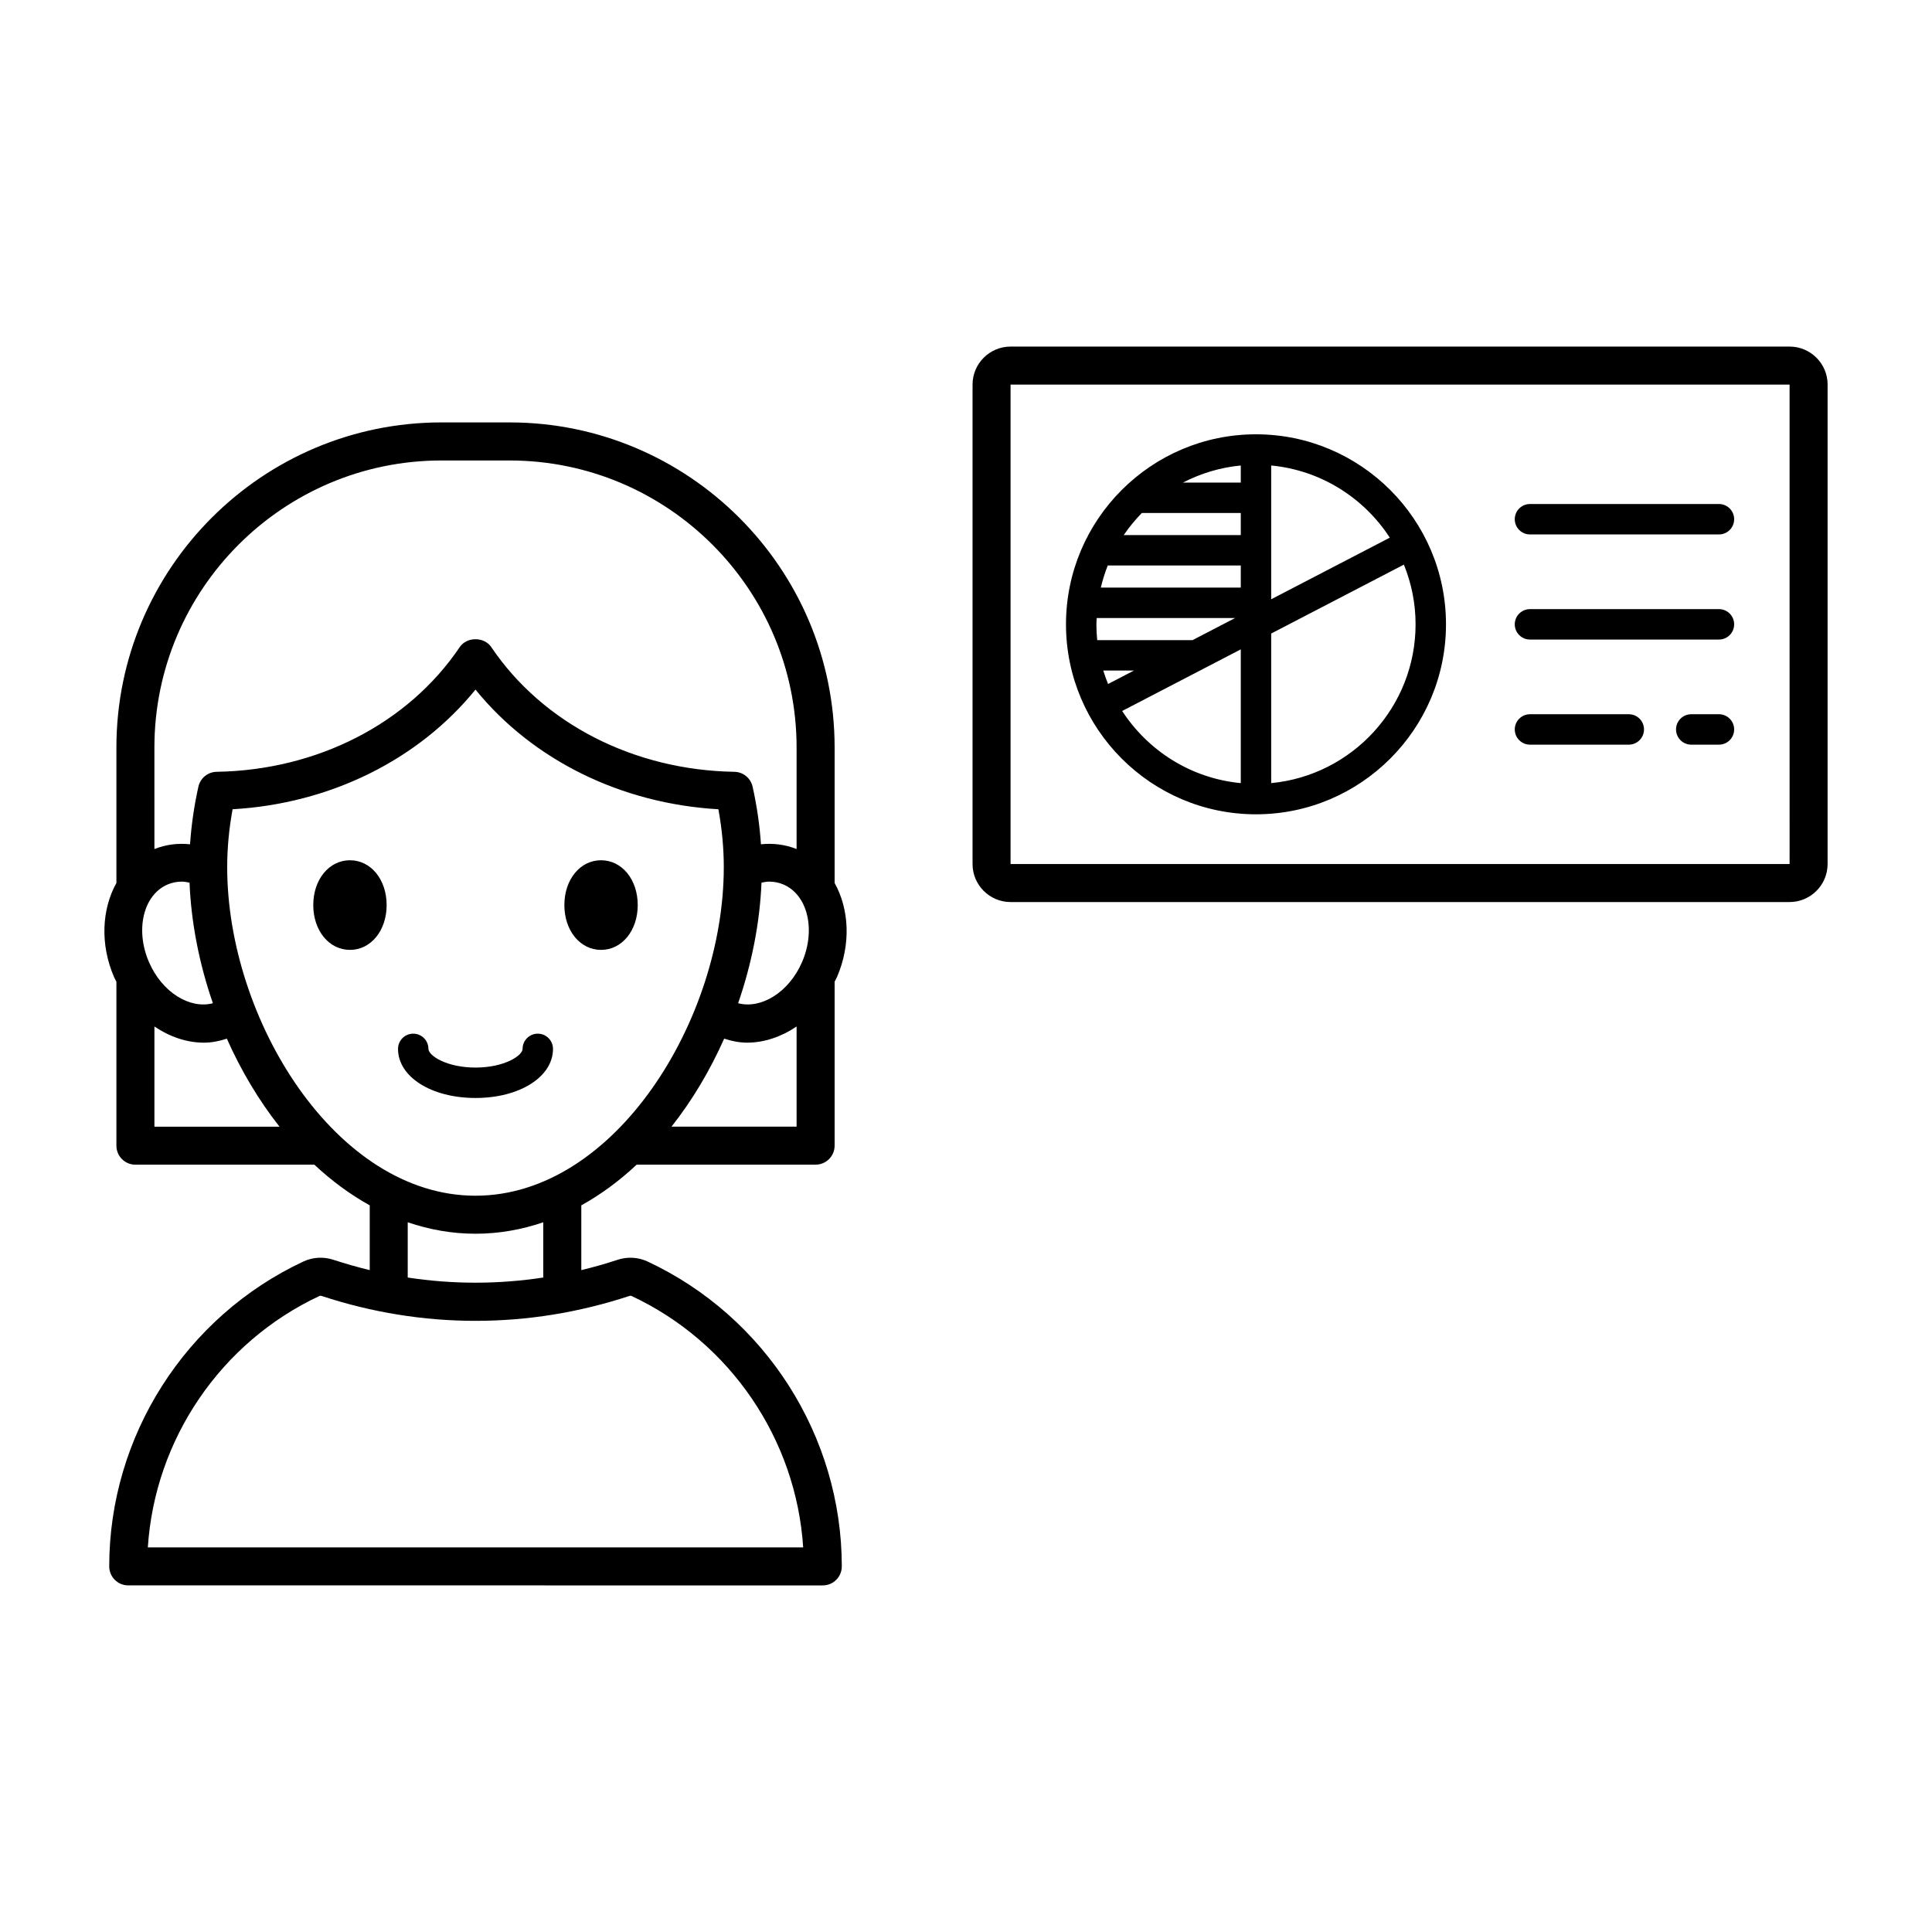 <?xml version="1.0" encoding="UTF-8"?>
<!-- Uploaded to: ICON Repo, www.svgrepo.com, Generator: ICON Repo Mixer Tools -->
<svg fill="#000000" width="800px" height="800px" version="1.1" viewBox="144 144 512 512" xmlns="http://www.w3.org/2000/svg">
 <path d="m603.57 281.6c0 2.227-1.805 4.031-4.031 4.031h-50.082c-2.223 0-4.031-1.805-4.031-4.031 0-2.227 1.805-4.031 4.031-4.031h50.082c2.227 0 4.031 1.805 4.031 4.031zm-4.031 23.824h-50.082c-2.223 0-4.031 1.805-4.031 4.031s1.805 4.031 4.031 4.031h50.082c2.223 0 4.031-1.805 4.031-4.031 0-2.231-1.805-4.031-4.031-4.031zm-23.891 27.855h-26.188c-2.223 0-4.031 1.805-4.031 4.031 0 2.227 1.805 4.031 4.031 4.031h26.188c2.223 0 4.031-1.805 4.031-4.031 0-2.231-1.809-4.031-4.031-4.031zm23.891 0h-7.34c-2.223 0-4.031 1.805-4.031 4.031 0 2.227 1.805 4.031 4.031 4.031h7.34c2.223 0 4.031-1.805 4.031-4.031 0-2.231-1.805-4.031-4.031-4.031zm28.793-87.355v127.05c0 5.559-4.523 10.078-10.078 10.078h-206.44c-5.555 0-10.078-4.519-10.078-10.078v-127.05c0-5.559 4.523-10.078 10.078-10.078h206.45c5.555 0.004 10.074 4.523 10.074 10.078zm-10.07 127.05-0.004-127.05h-206.45v127.05zm-91.059-63.527c0 27.762-22.586 50.352-50.352 50.352-27.762 0-50.352-22.586-50.352-50.352 0-27.762 22.586-50.352 50.352-50.352 27.762 0 50.352 22.59 50.352 50.352zm-92.434 4.191h25.273l11.277-5.856h-36.676c-0.023 0.559-0.086 1.105-0.086 1.668 0 1.41 0.074 2.809 0.211 4.188zm9.758 8.059h-8.148c0.367 1.215 0.801 2.402 1.273 3.57zm28.293-5.609-31.434 16.328c6.856 10.551 18.262 17.871 31.434 19.121zm0-22.227h-35.25c-0.754 1.891-1.363 3.848-1.84 5.859h37.09zm0-13.914h-26.215c-1.766 1.809-3.383 3.758-4.805 5.856h31.02zm0-12.586c-5.481 0.52-10.648 2.109-15.324 4.527h15.324zm8.059 35.453 31.434-16.328c-6.856-10.551-18.266-17.871-31.434-19.125zm35.164-9.184-35.164 18.266v39.637c21.438-2.039 38.262-20.129 38.262-42.09 0-5.59-1.113-10.918-3.098-15.812zm-217.99 169.8v17.164c3.199-0.773 6.387-1.672 9.543-2.715 2.68-0.887 5.531-0.727 8.016 0.434 31.266 14.609 51.473 46.32 51.473 80.797 0 2.785-2.254 5.039-5.039 5.039l-184.06-0.004c-2.781 0-5.039-2.254-5.039-5.039 0-34.473 20.207-66.188 51.477-80.801 2.484-1.156 5.328-1.32 8.023-0.422 3.156 1.039 6.34 1.938 9.539 2.711v-17.164c-5.223-2.898-10.137-6.531-14.676-10.777h-47.422c-2.781 0-5.039-2.254-5.039-5.039v-43.457c-0.195-0.406-0.434-0.777-0.613-1.199-3.773-8.73-3.238-18.047 0.613-24.953v-35.906c0-47.504 38.648-86.156 86.156-86.156h18.023c47.508 0 86.156 38.648 86.156 86.156v35.906c3.856 6.906 4.391 16.223 0.613 24.953-0.18 0.418-0.418 0.789-0.613 1.195v43.453c0 2.785-2.254 5.039-5.039 5.039h-47.418c-4.535 4.254-9.449 7.887-14.672 10.785zm57.055-47.402c-4.043 2.738-8.598 4.285-13.125 4.285-2.055 0-4.082-0.414-6.07-1.062-3.746 8.426-8.441 16.344-13.957 23.324h33.152zm-3.457-37.613c-1.199-0.52-2.492-0.777-3.832-0.777-0.66 0-1.34 0.145-2.016 0.27-0.438 10.688-2.602 21.57-6.191 31.957 6.148 1.613 13.496-2.941 16.938-10.898 3.703-8.562 1.504-17.781-4.898-20.551zm-166.73-9.41c3.016-1.203 6.211-1.602 9.445-1.262 0.336-5 1.062-10.109 2.211-15.262 0.508-2.277 2.508-3.902 4.836-3.945 26.668-0.434 50.754-12.789 64.422-33.051 1.875-2.781 6.481-2.781 8.355 0 13.672 20.262 37.754 32.617 64.422 33.051 2.328 0.039 4.328 1.668 4.836 3.945 1.148 5.152 1.875 10.262 2.211 15.262 3.234-0.34 6.43 0.059 9.445 1.262v-26.898c0-41.949-34.129-76.078-76.082-76.078h-18.023c-41.949 0-76.082 34.129-76.082 76.078zm-1.441 29.961c3.441 7.965 10.777 12.516 16.938 10.902-3.59-10.387-5.754-21.27-6.191-31.957-0.676-0.129-1.355-0.273-2.016-0.273-1.34 0-2.633 0.258-3.832 0.777-6.402 2.769-8.602 11.988-4.898 20.551zm34.594 43.613c-5.512-6.984-10.211-14.898-13.957-23.324-1.984 0.648-4.016 1.062-6.07 1.062-4.531 0-9.082-1.551-13.125-4.289v26.551zm11.203 44.875c-0.223-0.078-0.449-0.082-0.594-0.02-26.211 12.25-43.66 38.035-45.504 66.637h173.67c-1.844-28.602-19.293-54.387-45.504-66.633-0.145-0.078-0.375-0.07-0.59 0.012-0.004 0-0.004 0-0.008 0.004-26.645 8.777-54.82 8.777-81.469 0zm58.695-4.898v-14.641c-5.723 1.949-11.723 3.035-17.961 3.035s-12.238-1.09-17.961-3.035v14.641c11.926 1.824 23.996 1.824 35.922 0zm47.84-108.72c0-5.055-0.469-10.117-1.43-15.375-25.824-1.488-49.223-13.059-64.371-31.711-15.148 18.652-38.547 30.223-64.371 31.711-0.961 5.258-1.43 10.32-1.43 15.375 0 40.25 28.742 87.039 65.801 87.039s65.801-46.789 65.801-87.039zm-49.293 44.094c-2.227 0-4.027 1.805-4.027 4.027v0.004c0 1.746-4.738 4.953-12.477 4.953s-12.477-3.207-12.477-4.953v-0.004c0-2.223-1.805-4.027-4.027-4.027-2.227 0-4.031 1.805-4.031 4.031 0 7.418 8.828 13.012 20.535 13.012s20.535-5.594 20.535-13.012c-0.004-2.227-1.809-4.031-4.031-4.031zm-49.777-45.957c-5.539 0-9.723 5.102-9.723 11.875 0 6.769 4.18 11.879 9.723 11.879 5.543 0 9.719-5.106 9.719-11.879 0-6.769-4.176-11.875-9.719-11.875zm76.262 11.875c0-6.769-4.18-11.875-9.723-11.875-5.543 0-9.719 5.102-9.719 11.875 0 6.769 4.176 11.879 9.719 11.879 5.543 0 9.723-5.106 9.723-11.879z"/>
</svg>